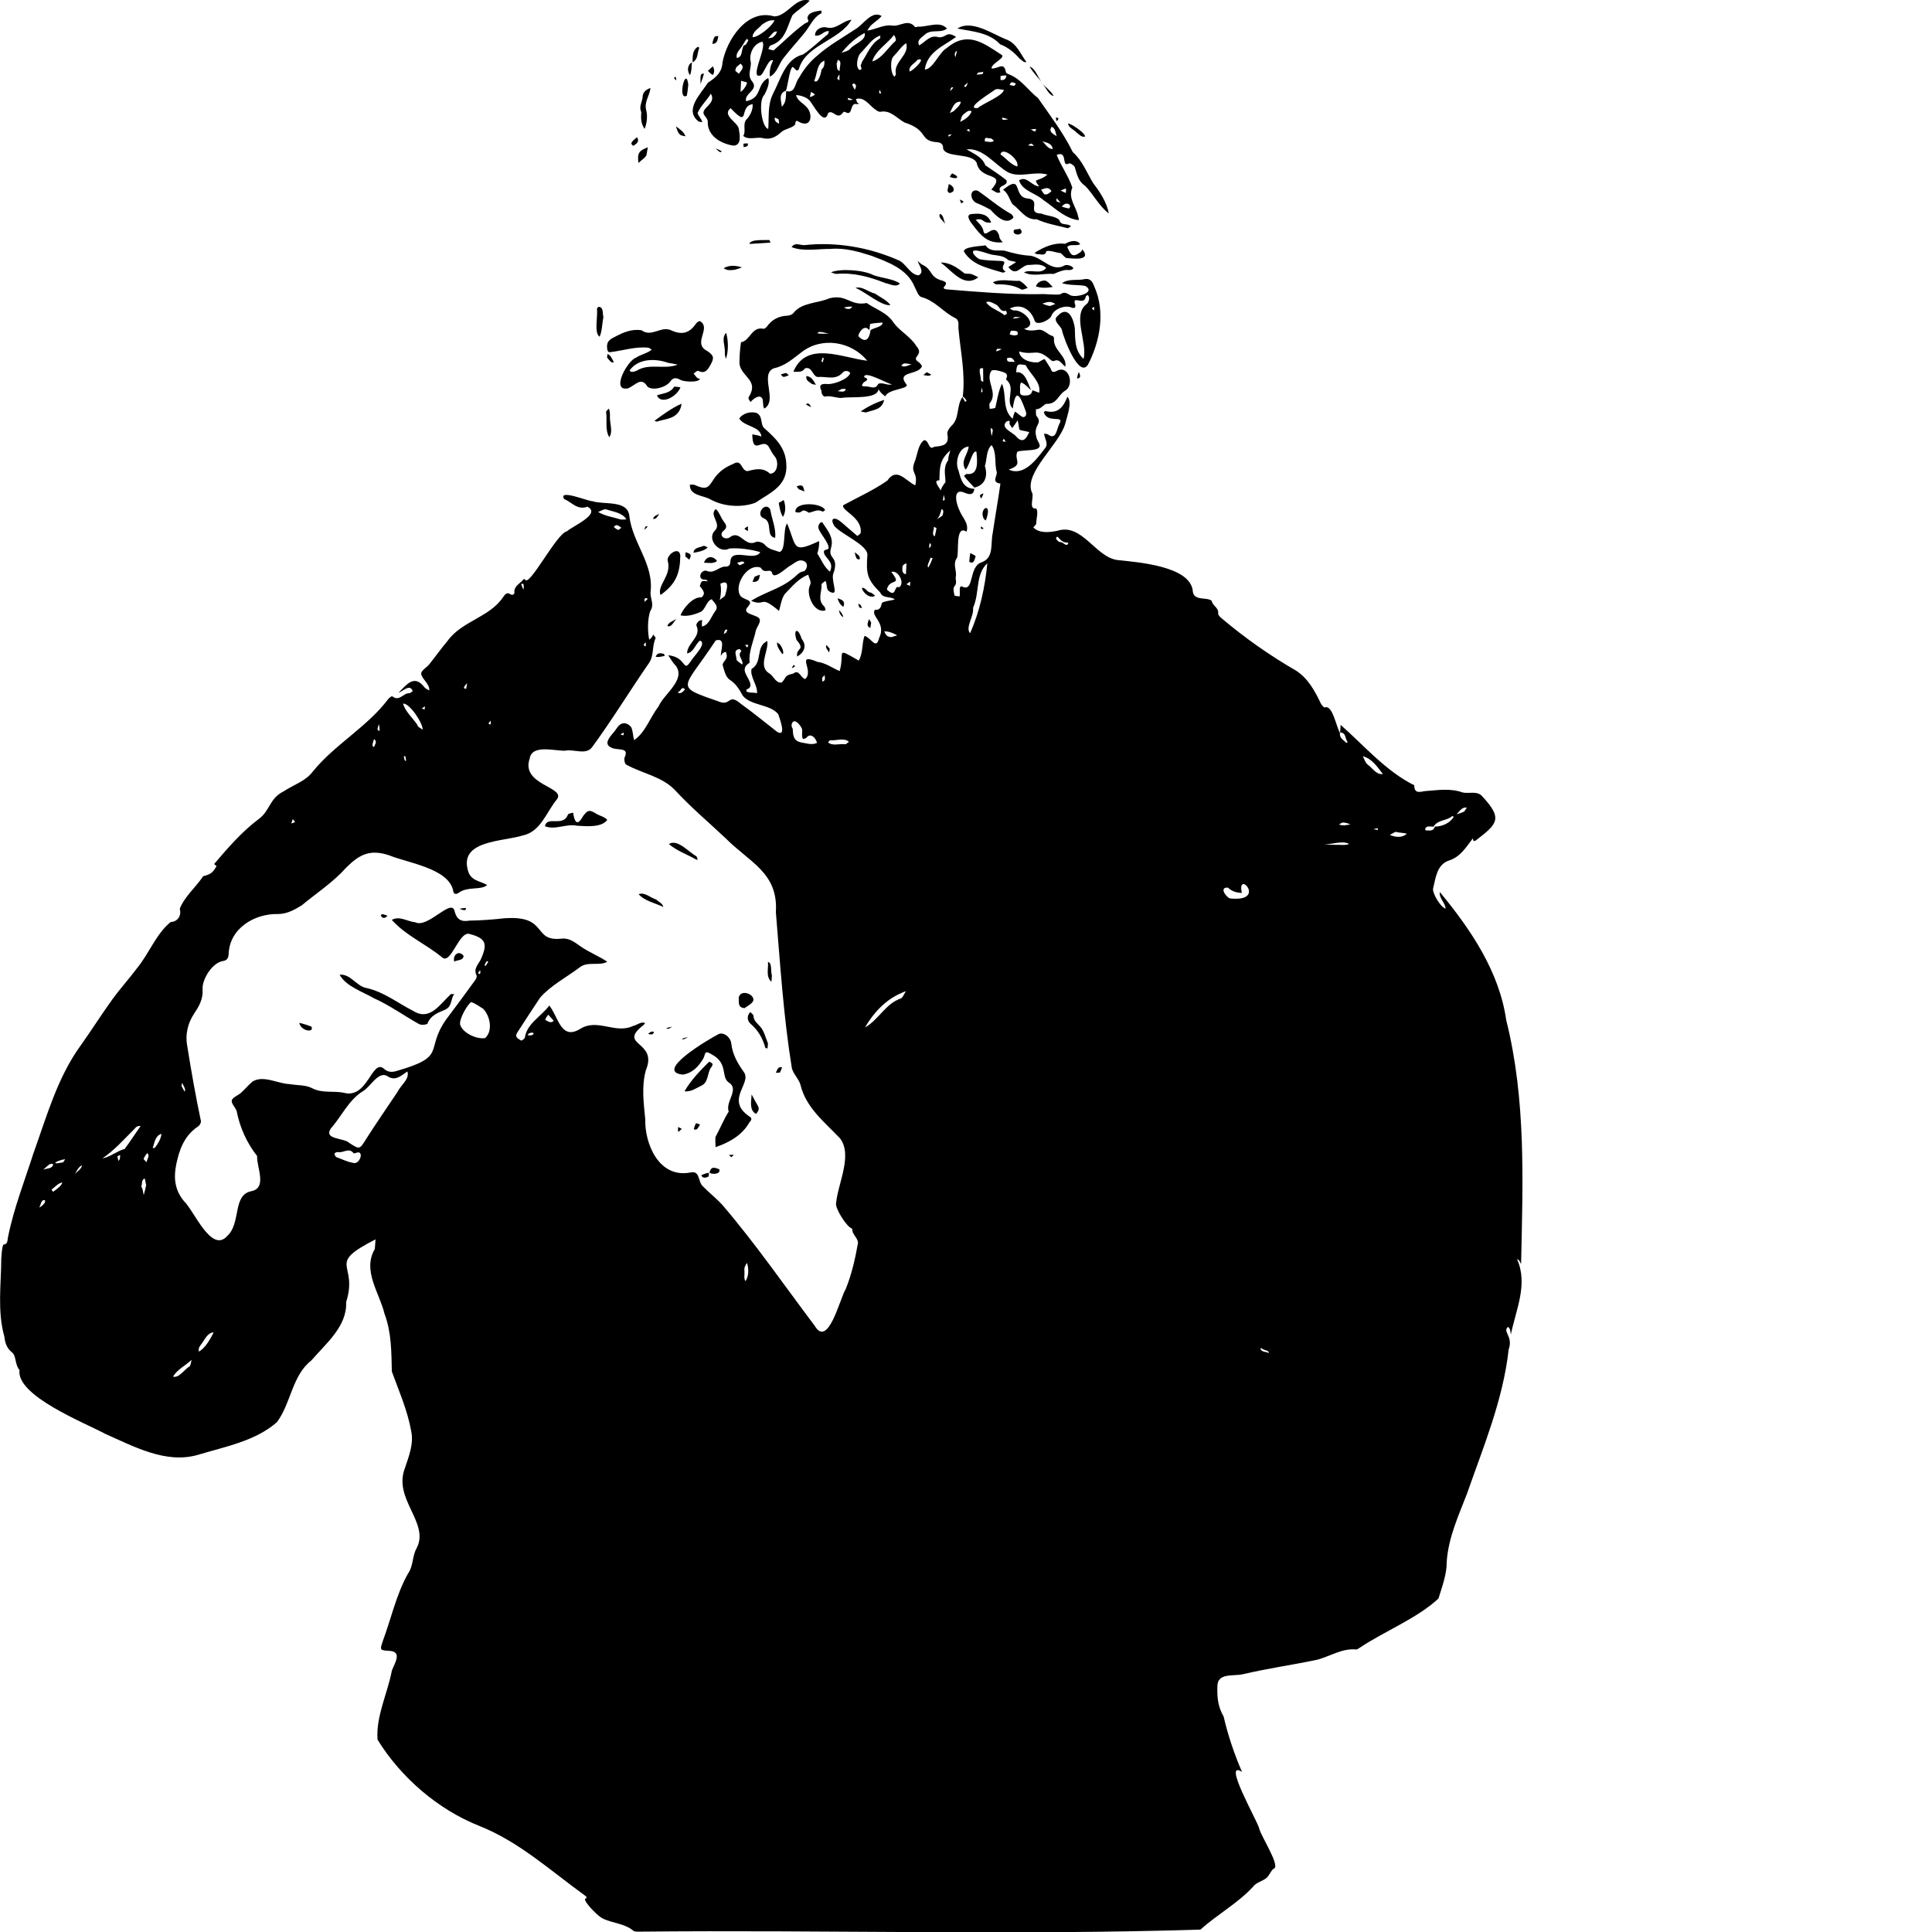 <?xml version="1.0" encoding="UTF-8"?>
<svg id="Layer_1" xmlns="http://www.w3.org/2000/svg" version="1.1" viewBox="0 0 1165.7 1165.7" class="fill-current">
<path d="M808.6,441.97c.09-1.54.19-3.08.28-4.61,14.37,12.66,27.33,27.95,44.44,36.45-.08,5.71,4.23,3.68,6.69,3.5,7.49-.54,14.88-1.83,22.33.78,3.82,1.02,9.08-1.25,12.11,2.52,12.39,13.38,9.12,16.41-4.08,26.54-1.34.77-1.61-.19-1.67-1.35-4.13,5.3-7.45,11.18-14.35,13.37-7.55,2.5-8.09,10.68-9.73,17.17-.16,2.99,4.42,10.86,7.57,11.9-.12-3.58-4.12-6.43-3.42-9.98,18.53,22.4,35.88,47.96,40.03,77.26,12.09,48.23,10,97.94,8.97,147.21-.61-1.23-.99-2.58-2.46-3.02,6.78,15.1-.59,30.31-3.72,45.5-.24-1.7-.22-3.44-1.67-4.62-3.63,2.85,3.26,5.67.36,13.56-3.36,30.47-15.19,58.53-25.22,87.28-5.17,13.38-11.11,26.17-12.17,40.83.13,7.4-2.75,14.96-4.97,22.23-12.94,12.05-32.66,19.72-47.7,29.82-.63.37-1.34.96-1.96.9-8.6-.76-15.64,4.11-23.44,6.2-14.86,3.14-30.04,5.25-44.86,8.74-5.84,1.44-15.67-1.19-15.43,7.69-.22,6.26.36,12.09,3.75,17.81,2.58,11.23,6.44,22.68,11.1,33.46-12.35-7.97,9.67,30.24,10.4,34.19.88,4.38,13.32,23.19,8.61,24.25-1.77,1.43-2.52,4.1-4.28,5.56-2.36,1.96-6.09,2.67-7.78,4.98-9.45,10.32-21.71,16.87-32.04,26.16-112.39,3.54-226.28.08-339.16,1.24-.99,0-2.27.06-2.92-.49-5.51-4.68-12.98-4.5-18.89-7.65-2.39-1.11-10.37-9.03-10.42-11.53,1.32-.67,1.34-1.2-.03-2.17-20.65-14.91-39.67-32.43-63.72-41.98-24.92-9.87-47.37-29.29-61.37-52.04-.99-14.29,6.02-27.67,8.67-41.72,1.73-4.56,6.57-11.57-1.83-11.86-5.43-.39-5.47-.41-3.72-5.7,5.02-13.46,8.22-28.46,15.26-40.88,3.4-4.91,2.48-10.56,5.19-15.28,8.13-15.41-14.42-29.67-7-48.51,2.32-6.99,5.33-14.37,3.78-22.04-2.21-12.54-7.41-24.27-11.7-36.11-.29-11.79-.2-23.62-4.42-34.83-3.1-12.81-13.51-26.1-5.86-39.1.21-1.86.25-3.91.42-5.81-30.5,15.58-10.11,13.87-17.73,37.87.66,14.58-12.17,24.93-20.95,35.15-11.73,9.13-12.21,25.76-20.81,37.27-12.99,11.46-31.69,14.88-47.96,19.8-19.18,5.41-38.31-5.12-55.52-12.69-12.17-6.62-54.01-22.99-51.83-38.58-2.8-3.09-1.93-8.58-4.43-10.54-3.53-2.77-4.33-6.32-4.69-9.51-4.37-15.47-1.95-31.54-1.88-47.49.22-2.46.34-5.84,1.2-8.09,2.78-.31,2.42-2.3,2.81-4.32,3.48-17.49,10.07-34.16,15.49-51.1,7.99-22.2,14.34-45.33,28.36-64.71,6.55-9.19,12.57-18.75,19.17-27.89,4.65-6.45,10.07-12.34,14.81-18.73,7.24-8.7,11.71-21.04,20.41-27.95,4.07-.03,6.72-3.96,5.42-7.92,2.76-7.25,9.79-13.14,14.17-19.72,1.75-.34,4.04-1.12,5.44-2.46,1.07-.98,1.84-2.31,2.6-3.57.06-.11-1.49-1.25-1.46-1.29,8.26-9.71,16.83-19.62,27.05-27.26,6.85-5.16,6.24-12.34,14.99-16.65,5.78-3.85,13.31-6.16,17.49-11.89,13.42-16.51,32.95-26.91,45.82-44.11.61-.59,1.9-1.5,2.09-1.33,4.19,3.52,6.73-1.98,10.28-1.84.69.03,1.41-.82,2.11-1.27-1.68-4.55-5.76.03-8.6,1.01,5.29-5.27,9.58-11.32,15.86-3.1.76.73,1.81,1.16,2.72,1.73.35-4.06-4.62-7.02-4.89-10.19.13-1.98,3.31-3.66,4.92-5.66,3.71-4.61,7.11-9.46,10.93-13.97,8.67-12.14,25.15-14.12,33.54-26.42,3.6-5.68,4.61.81,6.91-2.42-.65-4.45,3.45-5.75,5.45-8.42.11-.15.77-.14.92.03,2.16,5.55,19.26-28.08,25.28-28.99,3.12-3.01,21.01-10.46,12.37-14.85-6.02,2.28-9.52-2.79-14.07-4.66-3.68-6.26,14.51,1.43,17.07,1.32,7.07,2.35,21.45-.98,22.31,9.12,1.94,16.32,15.04,28.96,12.74,46.14,0,4.08,2.5,7.13-.23,11.26-1.55,4.63-1.59,12.06-.54,17.08,1.11-.84,1.96-1.83,2.43-3.15.5.78,1.61,1.86,1.4,2.31-2.27,4.72-.76,10.29-3.99,14.93-11.54,16.7-22.11,34.08-34.1,50.47-3.7,5.42-10.98,1.22-16.59,2.41-6.86.08-19.95-3.87-21.27,4.76-5.54,15.97,21.97,17.08,16.47,24.51-6.43,7.75-9.82,19.72-20.8,21.89-11.62,3.72-38.42,2.77-32.85,21.33,1.7,6.05,7.04,5.96,11.54,8.54-3.71,3.35-11.87.57-17.38,4.83-1.36.79-2.96,1.07-3.23-1.86-3.25-13.14-27.54-16.35-38.68-20.94-11.15-3.66-17.5-.73-25.57,7.26-7.96,8.97-17.93,15.43-27.08,23-4.28,2.63-8.72,5.12-13.98,5.21-14.21-.44-29.33,8.45-30.05,23.79-.07,2.65-.9,4.19-3.36,4.55-6.68,1-12.77,11.25-12.39,16.94.39,5.74-1.88,10.01-4.96,14.59-4.11,6.12-5.71,13.09-4.14,20.7,2.37,14.83,4.98,29.62,8.1,44.32.16.97-.7,2.6-1.58,3.18-8.28,5.42-11.4,13.78-13.28,22.85-1.67,8.06-1.02,15.5,4.61,22.29,6.04,5.57,16.49,31.75,26.09,21.1,8.58-7.81,3.03-24.91,14.66-27.09,9.67-2.05,3.03-14.5,3.41-21.21-6.17-7.79-10.45-17.26-12.35-27.12-.78-2.28-3.39-4.67-2.94-6.43.47-1.87,3.72-2.93,5.55-4.58,2.42-2.18,4.51-4.73,7-6.82,6.59-4.01,15.08,1.29,22.3,1.56,4.55.8,9.66.42,13.55,2.44,6.21,3.23,12.69,1.53,18.95,2.73,14.66,4.21,17.02-20.32,24.3-14.6,2.25,2.17,4.72,2.47,7.86,1.49,30.76-8.85,16.83-12.2,29.59-30.73,6.04-7.97,11.94-16.05,17.83-24.14.54-.74,1.09-2.12.77-2.75-2.11-4.08,1.18-6.84,2.59-9.77,4.25-9.52,3.04-12.75-7.22-15.36-6.23-.95-10.9,18.89-16.18,14.21-9.66-7.99-22.09-13.28-30.34-22.61,4.71-2.61,9.36.98,14.16,1.45,7.59,3.82,21.74-14.68,23.68-6.87,1.23,5.13,3.96,6.75,8.88,5.88,7.06-.11,14.18-.64,21.24-1.42,26.84-1.98,16.53,14.21,34.34,12.3,4.89-.55,7.96,2.17,11.56,4.62,5.07,3.57,11,5.83,16.16,9.3-4.88,2.77-11.84-.49-16.69,3.42-7.94,6-17.32,10.76-23.88,18.29-4.67,6.98-9.23,14.03-13.78,21.09-1.78,2.77.71,3.72,2.39,4.74.31.19,1.91-.96,2.24-1.77,1.07-8.35,9.95-12.85,14.72-19.35,5.49,6.74,6.95,21.32,18.71,14.06,10.49-6.53,21.14,3.37,31.9-1.75,2.45-.53,4.68-2.77,7.24-1.75-.32.4-.6.85-.96,1.2-16.28,12.6,8.9,9.37,1.4,27.22-2.75,10-1.31,19.75-.39,29.61-.39,14.75,8.25,35.86,27.28,32.15,5.89-1.35,4.37,5.44,7.49,8.35,3.79,3.87,8.11,7.23,11.76,11.22,19.89,23.25,37.35,48.53,55.74,72.97,8.13,13.71,15.26-16.79,18.61-22.03,3.71-9.07,5.79-18.47,7.48-28.01.04-2.05-2.06-4.25-3.02-6.11-.4-.88-.29-2.43-.87-2.72-2.98-.95-10.05-12.11-9.33-15.14,1.02-11.68,10.18-28.98,2.38-39.12-9.29-9.83-20.55-18.46-23.88-32.33-.96-3.55-4.31-6.47-5.18-10.02-5.06-31.13-7.03-62.69-9.65-94.16,1.54-23.83-15.99-30.03-30.37-44.62-10.27-9.67-21.15-18.81-30.69-29.2-7.96-8.09-19.58-9.85-29.21-15.15-.88-.44-1.44-3.02-1.03-4.23,3-6.37-3.56-4.28-7.43-5.79-6.92-2.63.43-8.24,2.54-11.71,2.39-3.84,5.69-4.41,8.8-1.06,1.21,2.25,1.12,5.47,1.83,8.01,6.95-4.74,9.56-13.65,14.66-20.16,3.26-7.73,17.05-16.39,10.33-24.99-1.83-1.71-2.94-4.05-4.39-6.09,11.45,1.14,8.59,11.02,13.6,3.66,1.34-2.64,9.85-10.47,5.79-12.44-.19-.1-.81.39-1.07.73-2.24,2.43-3.34,6.33-6.93,6.95,0-6.37,8.89-10.06,5.61-16.82-.17-1.31,1.63-3.6,3.55-3.19-.32,1.24-.28,2.49-.18,3.76,4.42-.79,5.69-6.49,8.32-9.68,1.79-3.02-1.14-4.67-2.38-6.76-3.23.86-3.92,6.44-6.82,7.68-3.4,1.51-8.19,2.97-12.04,2.03,1.21-3.74,7.43-11.35,12.38-10.8.59.01,1.64-1.42,1.7-2.24.2-1.49-1.77-3.75-2.49-4.61,1.14-3.49,1.01-3.26,4.97-2.88-.52-.35-1.06-1.03-1.55-.99-5.16.38-3.14-5.93.48-5.42,4.48,2.11,7.13-1.99,11.04-2.47,2.38.13,3.46-.49,3.53-3.22.67-8.47,14.78.5,18.03-5.53-5.78-1.61-12.6-2.65-18.6-2.16-6.4,3.46-13.87-5.95-8.76-10.79,4.26-4.44-3.82-9.26.53-13.03,2.19,1.98,2.9,4.98,4.63,7.28,1.49,2.01,2.72,3.69.13,5.77-3.4,2.68.57,6.04,3.63,4.06,6.3-5,8.9,6.12,15.78,2.78,1.34-.61,4.35.36,5.38,1.61,2.41,2.94,5.82,3.23,8.9,4.43,4.13-1.16,1.88-13.66,4.56-17.24,5.98,14.13,2.76,18.36,19.31,10.64.23,2.44-.36,5.43-1.07,7.47,2.4,3.72,4.12,8.23,7.63,11.03,2.25-5.21-.93-6.73-3.24-10.32-.7-1.63-.66-2.69.98-2.99,4.88-.38-4.04-10.03-4.55-12.63-.67-1.29.43-4.2,2.12-3.92,2.98,4.57,7.2,9.09,5.39,15.26-2.21,7.34,4.54,4.8,1.74,14.61-2.58,4.49,3.13,13.98-1.4,12.54-3.97-1.32-2.33-3.99-3.7-7.03-.86.73-2.49,1.53-2.44,2.19.35,4.4-2.72,9.24,1.6,13.18.55.5.59,1.57.86,2.37-6.84,2.3-12.03-9.66-9.46-15.01,1.29-2.01-.63-4.32-.95-6.44-5.78,2.08-9.99,7.32-14.16,11.59-2,2.71-2.54,6.88-3.51,10.25-11.98-10.09-7.8-2.38-16.84-6.06,7.94-5.18,17.68-7.27,25.12-13.48,2.25-1.55,3.62-4.07,6.89-4.43,2.68-2.17,2.33-6.66-2.49-6.51-1.93.32-3.71,1.77-5.45,2.91-2.33.87-10.76,9.76-11.52,4.31-1.37-2.57-4.33,1.27-6.76-2.82-7.45-2.92-15.68,9.29-12.79,15.99,1.3,3.96,9.65,2.66,4.94,7.69-4.23,4.73,6.59,4.49,7.25,7.54.63,1.67-1.61,4.34-2.33,6.65-1.38,6.54-4.51,12.75-3.76,19.46-5.58,3.46-1.99,6.94-.29,10.69.74,1.64,1.85,4.35-1.44,5.37-1.66,2.64,4.64,1.68,6.2,2.35.37-4.83-4.42-10.16-3.31-14.63,7-4.2,2.1-13.45,9.52-16.88.82,6.59-6.12,15.5,1.6,19.82,2.16,1.51,3.69,5.86,7.12,5.23,3.05-3.23,1.3-4.18,6.9-5.39,3.67-2.76,4.12,2.24,7.19,3.33,5.85-5.13-6.4-16.22,7.45-10.39,5.04.64,8.83,3.66,13.4,5.54,3.23-11.64-3.08-14.67,11.51-6.31,2.66-4.66,1.79-10.2,3.46-14.94,4.01,1.09,6.98,8.82,8.79,1.41,4.59-9.3-5.22-13.14-2.57-17.1,3.19.32,3.75-1.79,4.26-4.17,1.93-1.35,5.34-1.19,7.81-2.19-2.99-1.94-7.29-.43-8.79-4.09-8.05-7.99-8.57-11.54-7.76-22.67.26-5.95-15.33-12.24-19.87-17.36-3.15-5.05.14-5.89,4.08-2.48,3.26,2.72,6.38,5.62,9.67,8.32.13.1,1.95-1.13,2.09-1.89,1.07-9.34-12.05-13.44-10.52-16.6,8.88-4.83,18.28-9.06,26.55-14.83,5.75-8.29,10.68-.22,16.86,2.87,1.96-7.98-3.14-7.12-.44-13.99,1.79-4.07,2.05-11,5.96-13.36,3.19.61,2.35,6.51,6,4.02,5.08-.47,9.24-.88,7.85-7.74-.27-1.41,1.19-3.53,2.41-4.78,5.14-4.6,2.88-11.92,6.69-17.45.69,1.12,1.17,2.04,1.66,2.96.3-.3.89-.82.86-.87-.73-.7-1.32-2.16-2.32-2.28,1.69-13.79-1.3-27.03-2.55-40.74-.3-2.33.83-5.33-2.03-6.74-7.19-3.55-12.17-10.54-20.4-12.68-1.82-.47-2.96-4.09-4.15-6.39-4.52-10.71-15.84-14.62-25.93-18.49-8.01-2.55-16.03-4.94-24.76-4.15-7.57-.09-16.41,1.73-23.43-1.09,1.99-3.01,4.68-1.24,7.5-1.19,19.27-2.11,38.95,1.24,56.71,9,4.62,1.61,7.35,9.1,12.48,9.18,3.67-1.94.21-5.85-.67-8.62,1.18.89,2.23,2.12,3.55,2.59,5.54,2.96,3.71,7.28,11.33,9.25,6.04,1.98-2.34,4.29,2.39,5.26,18.56,1.55,37.7,3.14,56.52,2.91,3.94-.26,8.65.67,12.35.08,2.14-1.63,3.74-.77,5.59.34,2.9,2.2,16.42-1.15,9.49-5.37-4.65-.86-9.55-.22-14.09-1.68,3.99-2.9,9.17-1.42,13.73-2.45,3.98-.62,4.85,2.33,5.9,4.81,6.56,15.01,3.37,32.63-3.95,46.8-5.46,8.7-15.03-16.7-15.77-21.1-.88-2.6-6.02-5.51-2.49-8.34,6.13-6.66,9.68,1.83,10.32,7.62.21,6.51-.13,13.44,5.25,18.36,2.66-9.75-7.27-26.8,2.04-33.21,1.05-1.06,2.24-4.08.37-5.37-.37.35-.95.63-1.08,1.05-.96,5.76-8.1-1.13-6.54,4.33.55,1.38.48,3.28-2.23,2.15-3.76-1.56-10.08.79-11.83,4.74-.85,2.99-9.1,6.64-10.21,3.28-2.32-7.06-8.5-10.63-15.02-7.33.87.4,1.75,1.15,2.62,1.14,5.59-.64,14.96,9.07,6.03,11.02,2.19,1.38,5.23,1.14,7.63.78,4.17-1.1,6.24,2.87,9.61,3.6.38.08.84,1.04.81,1.56-.76,6.96,7.89,10.33,6.84,16.94-2.35-1.69-3.6-5.04-6.94-3.39-.48.18-1.38-.22-1.86-.62-8.81-7.91-9.34-2.35-19.09-5.15.4,5.05,7.44,7.05,11.58,6.53,3.75-2.17,3.7-2.15,4.05-1.59,1.03,1.66,2.08,3.3,3.15,4.93.8,1.23.54,3.36,3.55,2.05,7.69-4.62,11.45,8.67,5.12,11.91-3.85,2.54-4.83,7.91-10.61,7.75-1.8-.17-3.69,3.53-6.72,3.23.12,1.44-.27,3.24.45,4.24,3.9,4.63-2.26,5.3-.19,12.5.17,1.49,1.29,2.86,1.84,4.33,1.84,4.94-10.36,3.06-13.37,4.68-2.03,5.07,4,7.62-5.13,10.68,9.01,4.28,16.61-5.91,21.45-12.3,3.08-3.13.17-5.91-.09-9.38.8.17,1.79.1,2.38.55,5.11,3.78,5.19-3.89,6.97-6.72,2.76-5.24-7.11.29-9.53-6.59-.05-.2.74-.91,1.03-.85,7.33,1.79,10.6-2.11,13.19-8.63,3.23,3.12-.44,12.47-1.4,16.52-3.67,12.36-24.69,29.25-20.15,40.96,1.94,2.24-2.36,10.64,2.59,9.9,1.7,1.39.06,6.71.17,9.06-.11.86-1.17,1.59-1.8,2.38,3.59,3.64,9.48,3.1,14.53,2.03,14.89-4.72,22.81,15.69,36.07,17.64,12.15,1.33,44.94,3.57,45.69,19.29,1.04,5.57,8.23,2.85,11.37,5.33.39,3.01,4.38,4.11,3.9,7.67-.11.81,1.03,2,1.86,2.69,14.06,11.94,29.19,22.55,45.15,31.79,7.2,4.65,11.33,12.23,14.88,19.71.57,1.01,1.83,2.63,2.41,2.49,4.66-1.91,6.96,11.73,9.17,15.31-.45,3.31,2.29,4.34,3.86,6.08.03.03.55-.38.84-.58-1.81-1.65-.7-5.62-4.51-5.69M640.71,327.29c1.63.66,3.01,2.87,3.94.19-3.81-.22-4.1-1.17-6.62-3.68-1.88.83-.17,2.17.79,3.05.43.3,1.25.05,1.89.45M865.74,498.72c4.38.05,9.38-2.19,11.39-5.95-.34-.12-.87-.44-.99-.33-3.12,2.92-8.5,1.96-11.19,6.28-1.86.16-4.28-.83-5.08,1.49-.09.16.32.85.47.84,1.95-.14,4.48.88,5.41-2.32M622.98,235.46l4.01,1.5c1.34-6.36-5.31-11.04-7.96-16.39-.31-.45-1.36-.53-2.07-.55-3.9-.87-3.51,1.85-3.84,4.63,5.52-.93,7.1,7.03,9.06,10.81-1.99-1.62-3.61-3.8-6.05-4.73-.73,1.18-.79,2.5-.64,3.85.14,1.62-.81,3.85,2.09,4.02,2.39.14,4.73.13,5.39-3.15M587.91,294.18c-2.12-2.34-4.48-4.48-6.29-7.08.61-.4,1.35-1.26,1.81-1.13,7.55.97,6.1-8.65,5.73-13.35-2.41-1.67-4.31,9.04-6.6,10.68-3.39-5.29,1.54-9.01,1.88-13.88-6.08.44-8.51,9.67-6.01,14.72,1.32,5.48,2.94,10.65,9.48,10.82-.5,3.69-2.54,3.61-5.44,2.51-8.06-3.73-5.58,6.36-3.6,10.43,1.71,4.34,5.94,7.87,4.31,12.91-7.14-4.69-4.31,13.45-5.81,15.83-2.76,3.91.12,7.64-.68,11.45-.36,1.69,1.06,3.66-.88,5.77-.91.99-.27,3.6.1,5.38.08.4,1.99.42,3.05.62.6-1.62-.95-7.57,2.03-5.74,6.96,2.89,3.33-12.48,11.42-14.9,7.49-2.82,5.14-11.3,6.56-17.56,1.45-9.98,3.26-19.91,4.65-29.9-5.65-.67-1.82-4.58-2.22-6.93-1.54-5.24.17-11.82-3.13-16.27-3.35,3.04-2.65,8.48-4.03,12.59,1.84,5.74.42,11.51-6.33,13.03M221,687.1c6.12-9.59,12.58-18.95,18.92-28.38,1.84-4.03,7.41-7.57,5.87-12.24-3.94,2.67-7.34,6.11-12.17,2.75-5.4-3.14-10.3,6.85-14.8,9.25-8.4,5.22-12.84,15.21-19.34,22.59-4.13,6.68,8.18,5.35,11.28,8.56,6.23,3.92,6.11,4.12,10.24-2.53M431.84,386.4c-20.09,30.58-25.84,27.13,3.27,37.38,6.01,1.43,4.5-5.44,12.05.99,7.47,5.35,14.56,11.23,21.83,16.86,5.85,3.34,1.29-8.53.55-10.76-4.95-6.06-16.45-5.01-21.38-11.11-2.09-3.83-4.01-7.12-7.95-9.69-2.41-1.57-3.32-5.81-4.24-9.05.81-2.9,3.73-3.14,2-7.7-1.56.24-2.43,1.07-3.02,2.5-.29-3.28,3.32-11.31-3.11-9.42M291.54,608.67c-2.42-1.45-4.71-3.29-7.33-4.06-2.45,1.94-7.02,9.82-6.62,13.48,1.33,4.95,9.64,9.08,15.09,8.27,4.76-4.16,3.2-13.13-1.14-17.69M600.52,246.1c1.2-4.91,1.81-10,4.03-14.58,2.95,6.9-.03,15.67,6.48,21.16.26-1.5.69-2.93,1.39-4.29,1.58.75,3.74,3.3,5.15,3.32,2.16-.64,1.77-2.56,1.07-4.28-3.17-8.68-5.75-13.94-7.57-.93-4.85-4.73,2.17-12.37-3.9-17.4-.11-.11-.19-.42-.12-.54,1.66-2.85-.62-3.75-2.46-4.28-2.12-.61-5.2-1.54-6.43-.55-3.92,5.84,4.31,13.24-.97,19.52-.52.82-.04,2.27-.03,3.43.99-.06,1.98-.12,3.36-.58M587.12,366.7c.65,5.28-4.88,11.79-1.82,15.37,5.91-13.14,9.06-28.06,10.43-42.23-7.41,6.87-4.49,17.64-8.61,26.86M483.08,447.88c3.33.55,6.61,1.84,9.89.36-.82-3.1-3.92-6.39-6.43-3.1-.45.47-1.33.52-2.01.77-1.29-1.95.06-4.73-.79-6.56-.95-1.74-2.62-3.91-4.26-4.18-1.23-.2-2.81,2.28-1.19,4.48.22,3.34.1,7.18,4.78,8.22M61.79,698.92c4.83-.83,8.85-4.53,13.41-5.66,3.38-4.49,6.38-9.27,9.65-13.84-1.72-.23-2.8.47-3.79,1.81-6.21,6.14-12,12.82-19.27,17.69M202.87,698.13c3.31,1.2,6.53,2.86,9.94,3.44,4.49,1.72,7.46-8.48,1.63-5.83-.34.13-.99.19-1.14,0-2.84-3.58-6.25.12-9.31-.63-.05-.01-3.93.07-1.12,3.02M742,542.07c23.02,2.42,4.08-17.93,7.28-3.34-3.27-.06-5.93-.89-8.33-3.14-5.16-.52-1.94,4.97,1.05,6.48M543.77,599.21c-9.36,3.91-16.9,12.06-21.85,20.71,8.19-4.53,12.23-14.3,21.71-17.53,1.27-.74,2.03-3.02,2.94-4.32-.8.25-1.61.5-2.8,1.14M607.22,254.38c-3.97,4.03,4.09,6.38,6.1,9.23,3.97,4.12,5.9,1.04,7.69-2.89-7.65-2.1-5.26.72-6.97-7.14-1.05,1.62-2.15,3.2-3.33,4.73-.51-.77-1-1.55-1.52-2.31-.48-.71,1.18-3.08-1.97-1.63M572.14,277.63c-.1-2.01.82-3.93,1.21-5.88-6.54,5.82-6.35,10.04-6.54,18.1-4.29-.31.08,4.4.77,6.08.51-1.87,1.78-3.67,2.9-5.01-.1-4.78-1.54-8.95,1.66-13.29M535.1,355.66c6,6.07,4.19-3.14,7.24-1.27,4.01-2.06-.29-10.72-4.55-9.3,6.89,8.9-.94,3.3-2.69,10.57M374.7,313.49c1.08-.03,2.16-.06,3.24-.09-2.38-4.17-8.03-4.59-12.2-6.07-1.42-.32-3.21,1-4.84,1.58,4.4,2.59,8.69,2.98,13.79,4.58M251.74,437.24c.33,1.6,2.16,2.04,3.28,3.02.24-3.78-7.9-16.16-11.86-15.73,1.52,4.98,5.42,8.1,8.58,12.7M825.15,461.28c3,2.11,5.13,6.28,9.23,5.74-3.32-4.27-6.57-9.3-12.11-10.75,1.04,1.84,1.19,3.5,2.87,5.01M510.27,449.06c.66-.49,1.31-.98,1.97-1.47-2.87-2.63-7.66-.61-11.31-.95-.46.03-.87.85-1.3,1.3,2.82,2.36,6.49.63,10.64,1.12M606.03,190.14c2.06-.54,1.52-1.6.93-2.68-3.28,1-3.81-2.26-5.63-3.49-1.84-.86-4.28-2.66-6.34-1.64,2.28,3.65,7.26,4.75,11.03,7.81M437.36,359.6c1.02-3.23,3.46-10.6-2.73-7.38.64,2.87.45,6.78-.38,9.78.91-.67,1.81-1.34,3.11-2.4M114.59,824.24c.55-1.18.69-2.48,1-3.73-3.61,3.38-8.69,5.82-11.2,10.08,3.66,1.07,6.69-4.27,10.21-6.34M121.29,811.24c-1.06,1.31-1.72,2.57-1.23,4.29,4.04-2.44,6.7-7.48,8.88-11.61-3.93.25-5.16,4.15-7.65,7.33M444.45,398.22c.97,1.16,2.27,1.91,3.5,2.76.62-3.2-3.44-5.31-.62-8.12.02-.01-.92-1.33-1.21-1.25-3.92.77-1.84,3.3-1.68,6.61M449.18,767.1c.16,1.97-.5,4.15.56,5.91,2.04-2.56,2.21-8.01.87-11.03-1,1.95-1.71,2.52-1.42,5.12M88.19,715.08c-.28-1.33-.55-2.65-.83-3.98-2.07.37-1.47,3.33-2.14,4.94,1.12,1.22.98,3.36,1.5,4.95.49-1.71.97-3.42,1.46-5.91M93.71,692.22c1.78-2.5,3.38-5,3.71-8.11-3.89,1.25-4.04,5.15-5.29,8.44.53.15,1.05.31,1.58-.33M842.1,501.87l-3.55,1.83c3.22,1.52,7.5,1.96,10.24-.64-2.22-.74-4.1-.42-6.7-1.18M537.86,384.43c1.15-.36,2.31-.73,3.46-1.09-2.43-1.32-4.97-2.51-7.79-2.38,1.09,2.11,1.34,3.26,4.34,3.47M544.55,341.47c0,2.18-.75,4.39,2.06,5.03.11-2.2.21-4.4.32-6.6-.79.26-1.58.52-2.37,1.57M805.84,509.75c2.71-.19,5.61.52,8.16-.51-4.02-2.42-11.36.66-16.28.27,2.44.08,4.89.16,8.12.24M591.85,229.55c.46.32.93.65,1.39.97,0-2.75.01-5.5-.07-8.25-3.85-1.19-1.15,4.61-1.33,7.28M633.62,184.62c1.05-.41,2.1-.81,3.15-1.21-3.13-1.94-4.56-1.28-7.88-.22,1.45.61,2.89,1.22,4.73,1.43M328.98,615.37c1.8.89,3.33,2.34,5.12.52-1.1-1.22-2.21-2.45-3.31-3.67-.74.92-1.47,1.84-1.81,3.15M31.05,717.84c.36.43,1.01,1.25,1.04,1.23,2.08-1.69,4.61-3.01,5.58-5.65-2.81.62-4.1,2.44-6.61,4.42M883.48,489.65c.53-.79,1.05-1.57,1.58-2.36-3.06-.49-4.34,2.18-6.21,4.03,1.41-.43,2.83-.85,4.63-1.67M613.92,201.96c.84-2.84-1.88-2.26-3.76-2.42-.39.04-.65,1.45-.97,2.23,1.74.42,2.78,1,4.73.2M86.61,699.31c.6.66,1.2,1.31,1.8,1.97.25-1.87,2.32-4.08.37-5.52-.72.92-1.45,1.84-2.17,3.55M568.59,311.13c.42-1.18,1.21-3.58-.5-3.94-.62,2.24-1.12,4.44-2.81,6.15.97-.6,1.94-1.21,3.31-2.21M607.61,216.15c-.38,3.14,2.74,1.8,4.73,2.26-1.12-2.05-2.04-3.2-4.73-2.26M29.86,702.47c-1.28,1.08-2.56,2.17-3.84,3.25,2.21-.87,5.8-.36,6.06-3.4-.61-.08-1.21-.16-2.22.15M565.05,318.62c-.53-.26-1.05-.52-1.58-.78.17,1.89-1.6,4.75.54,5.76.35-1.4.69-2.79,1.04-4.98M562.68,336.74c-.45-.08-1.26-.29-1.29-.21-.17,1.45-2.65,5.25-1.19,5.81.85-1.59,1.67-3.2,2.49-5.59M45.23,708.38c1.38-1.74,3.92-2.91,4.22-5.24-1.99.69-3.37,3.72-4.22,5.24M373.12,319.8c.59-.46,1.18-.92,1.77-1.38-1.65-1.09-2.89-2.61-4.53-.47.66.62,1.31,1.24,2.76,1.85M615.89,191.32c-1.51.3-3.89-.83-4.62.89,1.67-.17,3.35-.33,4.62-.89M38.14,701.29c.39-.62.79-1.24,1.18-1.86-4.32.48-10.26,3.77-1.18,1.86M413.32,415.96c-1.99-2.15-2.39.63-3.5,1.16-.33.16-.55.53-.83.8,1.72,1.01,3.3-.76,4.33-1.96M446.42,341.08c.92-.46,1.84-.92,2.76-1.38-.81-1.85-2.8-.29-4.29-.25.25.54.49,1.08,1.53,1.62M25.13,727.69c1.05-1.03,2.34-1.82,2.02-3.5-2.51-.67-2.39,2.84-3.5,4.38.36-.16.73-.33,1.48-.88M809.78,496.35c-.62.36-1.25.72-1.87,1.08,2.19,1,4.61.38,6.87-.03-1.97-.62-2.61-1.25-5-1.05M109.47,655.18c.65,1.17,1.3,2.35,1.95,3.52.96-1.71-1-3.59-1.39-5.33-.19.34-.37.68-.56,1.81M598.55,263.05c-.21-1.62,1.58-4.54-.89-4.63.38,1.65.01,3.09.89,4.63M761.31,813.6c-.27-.13-.68-.4-.77.04.41,2.24,3.32,1.87,5.01,2.72.25-1.63-2.7-1.48-4.24-2.76M225.73,445.91c-.4,1.09-1.94,4.96.01,4.66.63-1.83,1.99-2.93-.01-4.66M228.49,436.85c-.05,1.58-1.84,3.77.57,4.16-.06-1.52-.11-3.04-.57-4.16M281.3,415.56c.18-1.13.36-2.26.54-3.4-.81,1.08-3.51,3.4-.54,3.4M496.08,408.86l.04,2.36c2.25-.47,1.51-2.18,1.46-3.86-.37.37-.73.73-1.5,1.5M604.46,210.63c-1.58.02-3.35-1.02-3.33,1.4.98-.34,1.96-.67,3.33-1.4M569.38,298.52c-.16,1.16-.31,2.31-.47,3.47,1.97.1.76-1.88.47-3.47M70.85,697.74c.19.92.39,1.84.58,2.76.33-.52,1.03-1.14.92-1.54-.21-.77,1.22-3.09-1.5-1.22M315.98,355.66c-.06-1.13.51-4.42-1.47-3.23.33,1.22.7,2.42,1.47,3.23M388.89,363.15c.66-.61,1.31-1.22,1.97-1.83-1.88-1.05-2.18-.07-1.97,1.83M318.34,624.44c.99.67,4.48.11,3.36-1.33-1.54.02-2.18-.16-3.36,1.33M178.04,495.96c-.46-.59-.91-1.19-1.37-1.78l-.91,2.66c.63-.16,1.25-.32,2.28-.88M560.71,330.83c.79-1.18,1.79-2.04.22-3.15-.2.92-.41,1.84-.22,3.15M546.92,352.51c.71.34,1.42.69,2.12,1.03.07-.88.14-1.76.21-2.63-.65.4-1.29.81-2.34,1.61M438.15,381.67c.25-.54.51-1.07.76-1.61-1.92-.79-1.64,1.28-2.25,2.48.37-.16.73-.32,1.49-.87M389.67,389.95l-.03-2.36c-1.12.8-1.97,1.97.03,2.36M293.12,582.66c.5-.81,1.01-1.62,1.51-2.43-.34-.11-.95-.37-.99-.3-.2.7-2.3,3.05-.52,2.73M295.88,434.88c-.39.58-.79,1.16-1.18,1.73.38.21.75.42,1.13.63.28-.79.56-1.58.05-2.36M828.7,500.3c.88.17,1.76.34,2.64.51,0-.35-.02-.7-.03-1.05-1.13.18-2.27.36-2.62.54M254.5,427.39c.54.25,1.08.5,1.61.75.13-.63.26-1.26.4-1.89-.54.25-1.08.5-2.01,1.14M658.84,186.2c.42.37.85.73,1.27,1.1.05-.69.09-1.37.14-2.06-.6.19-1.2.38-1.41.96M449.58,389.16c.43.53.87,1.05,1.3,1.58.22-.51.45-1.01.67-1.52-.53-.15-1.05-.3-1.97-.05M605.64,264.63c-.25.54-.5,1.08-.75,1.61l1.89.4c-.25-.54-.5-1.08-1.14-2.01M289.57,585.42l-1.18,1.78c.39.19.78.39,1.17.58.27-.79.54-1.58.02-2.36M592.24,233.89l-.24,2.91c1.48-.29.62-1.53.24-2.91M376.28,443.55c-.01-.53-.02-1.05-.04-1.58-.62.37-1.24.74-1.87,1.11.5.29,1.01.57,1.9.46M245.04,458.92c-.16-.92-.32-1.84-.48-2.76-.33.1-.67.2-1,.3.52.69.26,3.18,1.48,2.46Z"/><path d="M474.41,54.97c5.63,1.48,5.09-4.96,7.74-8.11,2.85-5.15,6.57-9.7,11.12-13.43,6.9-6.1,14.97-10.57,22.58-15.65,4.91-2.62,10.03-11.79,16.1-8.13-2.56,3.18-7.06,4.92-8.52,8.82,4.94-.8,10.22-3.82,14.87-3.04,4.65.81,9.63-4.43,13.8.88.19.24,1.18-.17,1.8-.23,5.66.34,13.2-3.74,17.46,1.17-3.95,3.15-9.61-.08-13.6,3.85-2.01,1.79-4.73,3.18-3.19,6.29,3.96-2.1,6.5-6.7,11.95-4.88,5.02.02,4.39-4.03,10.36-.23-7.72,5.64-17.39,9-18.9,19.68,4.96-.16,8.57-10.27,13.13-12.88,12.36-10.43,21.58-3.64,32.76,3.71,3.97,1.83-5.83,5.34-5.62,8.48,3.87.55,7.5-4.49,8.69,2.32.08.45.89.91,1.45,1.12,7.63,2.75,11.84,9.74,17.93,14.49,7.31,10.55,15.36,21.08,20.96,32.57,5.86,5.2,8.45,12.46,12.39,18.87,4.13,5.31,8.14,11.55,9.33,18.13-5.71-4.24-9.35-11.65-14.28-16.66-4.24-2.73-4.9-7.04-6.25-11.23-.35-1.08-2.74-2.6-3.45-2.27-4.92,2.7-.46-8.07-7.46-5.14,2.66,6.72,7.24,12.99,9.45,19.72-2.79,6.52,2.37,11.49,3.45,17.26.38,2.04,1.61,2.75-1.79,2.02-7.54-1.89-12.87-7.56-19.15-11.78-4.55-4.14-12.93-5.6-14.63-11.91,4.68-2.94,7.54,3.54,12.11,3.65-4.21-5.51-1.06-2.13,5.03-7.05-7.78-2.41-16.64,2.22-23.89-1.45-7.96-4.6-15.04-14.89-24.92-13.82,4.27,2.69,9.29,4.38,11.32,9.62,4,2.8,8.74,5.79,12.67,8.97,1.63,4-6.17,2.51-3.56,7.23-2.04,1.26-3.69-.77-5.52-1.52,9.61-11.03-6.55-4.89-8.82-16.14-2.95-6.24-18.22-2.8-20.26-8.53.21-3.25-1.94-3.9-4.31-3.98-10.41-1.13-4.3-7.16-19-11.87-4.7-2.58-8.4-7.59-14.44-6.46-1.15.27-2.85-1.11-4.08-2.03-3.13-2.53-6.1-7.1-10.73-5.65.38,1.22.45,2.53,1.99,2.74-.48.12-.99.42-1.42.33-4.72-1.26-2.04,7.74-7.06,4.78-.28-.18-1.01-.18-1.13,0-3.72,5.56-6.12-1.85-9.18.59-2.26,8.55-9.03-5.13-11.15-7.45-2.02-2.25-5.28-3.09-8.2-3.45.71,3.51,4.07,4.79,6.22,7.2,3.9,3.79,3.46,12.48-3.63,9.47-1.77-.81-2.87-2.28-3.16,1.09-1.41,2.18-6.19,2.66-8.15,4.49-3.16,2.81-6.2,4.8-10.84,3.92-3.69-1.23-9.39,1.42-12.31-1.48,1.97-3.19-.91-7.42,2.48-10.49,1.83-2.11,3.52-5.61,3.13-8.65-8.74,1.44-1.07,15.2-13.26,2.43-5.29,4.23,3.77,8.23,4.87,12.09.57,3.33,2.16,10.6-3.29,10.49-7.52-1.17-15.9-5.99-15.35-14.82-.85-3.45-4.7-3.96-1.08-7.9,2.48-2.62,5.13-4.78,2.93-8.6-2.37,4.01-6.06,7.22-7.96,11.58-.08,1.27,2.51,3.79,2.8,5.56-.8-.15-1.83-.03-2.38-.49-8.64-6.87,1.44-16.54,5.77-23.25,4.49-3.04,8.45-5.95,8.77-12.05,2.44-13.79,14.92-32.87,31.19-27.98,8.01-.01,13.09-12.26,21.48-9.52-3.16,3.34-7.34,5.62-10.5,8.9-3.24,7.2-4.27,15.43-13.15,18.15-.62.23-.9,1.4-1.34,2.13,1.16.26,2.84,1.15,3.39.69,6.17-5.33,11.87-11.2,18.52-15.96,1.01-.79,3.33-.61,1.72-3.13-.09-3.78,5.33-4.38,8.35-4.8.04.56.28,1.51.08,1.61-4.94,2.5-6.79,7.61-9.99,11.59-4.14,5.16-8.68,10.02-12.72,15.26-3.07,3.63-3.85,9.13-8.37,11.44-.49-3.54.4-6.7,1.93-9.85-2.79-1.32-5.16,7.21-7.4,9.01-7.43,2.94,3.83-16.89.89-20.25-5.16,1.02-8.37,7.26-6.94,12.55.19,3.84-2.26,7.61.69,11.32,4.44,5.28-4.87,7.16-3.56,12.03,9.97-1.96,5.96-9.95,13.35-14.02,1.18,3.14-.95,7.45-2.32,10.2-3.79,3.23-1.72,19.62,2.34,20.54.53-7.22-.5-14.58,2.96-21.4,4.59-8.62,7.24-20.82,18.04-23.53,5.18-3.42,9.98-8.24,14.96-12.2.42-.36.42-1.23.61-1.87-3.28-.33-4.42,3.29-8.35,2.68-.05-3.71,3.75-5.44,6.55-5,6.23,1.79,9.75-3.83,15.43-4.54-6.58,11.95-26.45,14.95-31.28,28.42-.99,3.38-1.91,2.23-3.36.7-2.37-3.73-3.75,11.71-4.93,13.68-4.7,1.71-2.76,6.22-2.45,9.66,2.78-2.54,2.39-6.04,2.64-9.46M448,27.38c-1.39,2.48-4.3,4.49-3.42,7.62,3.68-.55,2.56-4.95,4.2-7.62,1.59-.06,1.96-1.91,2.71-3.03.07-.13-.53-.6-.81-.91-1.2,1.24-1.73,2.46-2.68,3.94M539.43,33.68c-2.69,2.12-2.09,10.97.26,12.61.31-.55.94-1.14.87-1.65-1.66-7.3,8.42-11.45,6.19-18.62-2.98,2.01-4.51,4.77-7.32,7.66M520.12,37.23c3.3-4.86,5.24-10.76,10.73-13.97.34-.2.22-1.18.31-1.79-5.03,1.44-8.44,7.27-12.21,10.85-1.6,2.17-2.94,8.04-.42,9.86,2.41-.12.52-1.9.83-2.92.14-.45.5-.83.77-2.04M589.88,65.21c3.36-2.87,15.4-7.43,15.8-11-1.77-.09-4-.92-5.22-.15-1.42,1.21-19.09,11.81-10.58,11.15M539.43,21.07c-4.07,5.43-11.31,9.45-13.14,16.02,5.88-1.73,9.44-8.38,14.02-12.34.6-.65-.03-2.42-.88-3.67M459.82,14.77c-2.02,2.49-5.69,4.13-5.73,7.67,3.48.14,12.01-6.82,13.22-10.2-3.03-.25-4.75.74-7.49,2.54M521.7,19.89c-5.56,2.93-10.09,7.13-13.99,12.02,1.86-.8,4.09-.96,5.4-2.64,2.49-2.89,9.79-4.98,8.58-9.38M603.67,93.19c3.4,2.27,6.13,6.13,10.06,7.28,1.87-3.94-9.14-12.62-10.06-7.28M495.69,41.96c1.7-1.46,1.83-3.29,1.72-5.38-4.76,1.89-4.25,8.14-6.17,12.27,2.48,2.03,4.2-4.8,4.45-6.89M581.6,68.76c-1.6,1.1-1.63,3.13-2.28,4.81,2.81-1.43,5.88-3.35,6.94-6.46-2.04-.81-2.8.29-4.66,1.65M443.67,42.75c.72.59,1.44,1.19,2.16,1.78,1.3-2.21,3.85-3.91.92-6.12-1.52,1.51-2.93,1.68-3.08,4.34M446.82,55.36c1.34-.27,4.38-4.77,3.77-5.64-.98-.41-2.36-.6-3.43-1-.11,1.95-.23,3.9-.34,6.64M630.07,117.23c1.87.46,3.02-.72,4.34-1.82-1.61-2.97-3.75-1.8-6.28-.96.52.8,1.04,1.59,1.95,2.78M553.62,36.05c-1.67,2.3-5.69,3.77-4.79,7.04,1.44.23,10.98-8.97,4.79-7.04M576.48,66c1.44-1.33,2.87-2.59,3.29-4.59-4.17-.46-5.06,3.79-6.67,6.73,1.49-.63,2.18-.68,3.38-2.14M637.56,82.16c-.8-2.05-.64-4.73-3-5.67-2.16,2.87.73,4.31,3,5.67M628.89,85.31c2.04,1.65,3.37,4.7,6.31,4.58-.53-3.26-3.35-3.88-6.31-4.58M504.75,38.41c.46,1.63-.24,3.98,1.93,4.37-.4-2.18,1.77-6.21-1.28-6.6-.09.61-.17,1.22-.65,2.23M640.71,124.72c1.41.39,2.81.85,4.25,1.1,2.47-2.46-2.12-4.61-4.25-1.1M594.21,85.31c1.88,0,3.98,1.05,5.52-.45-.77-.51-1.72-1.59-2.27-1.41-1.22.39-3.61-1.74-3.24,1.85M603.67,45.9c.01.8.03,1.61.04,2.41,2.18.13,3.23-.55,3.53-2.77-1.06-.01-2.12-.02-3.58.36M491.75,56.94c-.8-.51-1.6-1.03-2.4-1.54-.24,1.05-.49,2.1-.73,3.14,1.04-.27,2.09-.54,3.13-1.6M468.1,20.68c.25-.54.5-1.08.75-1.62-2.44-.61-3.64,2.76-5.47,3.96,2.26.04,3.14-.33,4.73-2.34M643.08,113.69c-1.05.43-2.1.85-3.15,1.28l3.11,1.48c.14-.79.29-1.58.04-2.76M469.68,71.91c-.72-.33-1.43-.67-2.15-1-.48,2.12.93,2.85,2.52,3.76,0-.79.02-1.58-.37-2.76M515.79,54.18c.26-.79.73-1.59.71-2.37-.25-1.09-1.47-2.11-2.28-.74.29.94.77,1.82,1.57,3.11M611.95,51.81c.35-.43.71-.87,1.06-1.3-1.74-.83-2.96-1.71-3.82.74.66.19,1.31.38,2.76.56M576.48,34.47c.32-1.25.65-2.5.97-3.75-1.58.56-1.65,2.39-.97,3.75M608.4,71.91c-1.24-.33-2.48-.67-3.72-1-.28,2.27,1.96,1.18,3.72,1M589.48,45.11c1.38-.52,4.2.39,3.68-1.84-1.33.7-3.58-.19-3.68,1.84M514.6,60.09c-.96-.35-1.93-.7-2.89-1.05-.89,1.72,1.85,1.46,2.89,1.05M623.77,88.07c-1.23-1.89-1.91-1.7-3.44-.29.88.1,1.77.19,3.44.29M583.96,49.84c-.79.68-1.58,1.37-2.36,2.05.35.24.7.47,1.05.71.44-.66.88-1.31,1.31-2.76M624.56,79.4c.22-.53.44-1.05.66-1.58-1.07.06-2.14.12-3.21.19.59.46,1.17.93,2.55,1.39M637.56,121.57c.79.24,1.58.47,2.36.71-.78-.89-1.56-1.79-2.34-2.68-.14.53-.28,1.05-.02,1.97M505.14,47.48c.45.34.9.68,1.35,1.01,0-1.21-.01-2.42-.02-3.62-.44.61-.89,1.21-1.33,2.61M573.32,54.97c.63-.69,1.25-1.38,1.88-2.07-1.4-.83-1.72.79-1.88,2.07M585.15,79.4c-.14-.53-.27-1.05-.41-1.58-.52.2-1.04.4-1.56.6.39.33.79.65,1.97.98M530.76,54.18c-.23,1.23-.98,2.17.88,2.27-.16-.63-.33-1.25-.88-2.27M574.11,80.98c-.66.16-1.31.33-1.97.49.1.33.2.66.3.99.69-.36,1.38-.72,1.67-1.48Z"/><path d="M485.64,222.26c-1.71,2.77-4.29,1.84-6.97,2.1,7.82-19.09,29.81-8.39,44.61-6.7-9.57-11.71-27.55-14.76-39.84-5.01-5.12,3.85-9.88,8.21-16.54,9.56-8.85,3.65,2.62,19.57-5.75,24.3-1.6-2.33.47-6.94-3.17-7.24-1.79.18-3.93,1.84-5.17,3.3-.36-.93-1.6-1.89-1.08-2.91,6.53-10.34-4.45-12.02-5.58-20.25.04-4.18.28-8.85.95-12.9,5.56-.94,6.42-9.64,13.48-8.15.61.13,1.68-.66,2.14-1.3,3.01-4.23,7.03-6.34,12.23-6.58,1.36-.06,3.27-.74,3.89-1.76,5.1-6.36,14.53-5.62,21.59-8.74,10.62-2.66,12.37,4.79,22.51,2.86,5.53,3.86,12.39,5.73,16.35,12.04,3.78,5.06,10.3,8.37,13.66,14.02,4.86,5.34-3.38,6.43.96,9.31,1.04.61,2.54,2.51,2.34,2.8-2.04,5.43-15.21,2.79-9.8,10.34,3.89,3.5-10.79,3.04-12.28,7.84-1.66-1.25-3.23-2.53-4.13-4.45-.45,6.54-17.22,4.32-22.37,5.37-3.31.08-6.57-1.65-10.07-.79-1.12-.31-2.08-1.87-1.91-3.39-2.73-5.16,2.41-4.23,3.96-4.19,3.92.07,12.38-3.13,13.33-6.67-.95-1.45-3.2-1.64-4.35-.45-4.34,5.17-10.19,2.31-15.35,2.85-3.19-.6-3.25-6.63-7.61-5.19M524.46,199.2c-2.78-3.84-6.36,1.25-6.58,3.62,4.34,4.57,6.7,1.77,7.37-3.62,1.95-1.47,7.43-1.93,7.23-4.59-2.46.22-4.97.28-7.35.82-.36.08-.19,2.46-.66,3.77M529.97,231.52c2.82-.94,5.67,1.28,8.25.37-2.86-.32-16.88-8.7-16.82-4.34,4.11,1.59.09,2.57-.44,3.37-.97,1.46-1.6,2.12.83,2.21,3.27-.23,6.32,2.45,8.18-1.61M500.42,201.18c-1.78.2-7.01-2.16-7.04.05,2.21.11,4.43.23,7.04-.05M545.34,219.3c-.53.41-1.05.83-1.58,1.24,1.93,1.51,4.2-.32,6.31-.63-1.45-.34-2.89-.67-4.73-.61M507.9,234.67c-.85.46-1.7.93-2.55,1.39,1.75-.07,4.57,1.12,4.91-1.39-.52,0-1.05,0-2.36,0M514.21,185.02c-1.7-.13-3.34.11-4.97.54,1.75,1,3.81,1.51,4.97-.54M496.47,218.52c-.03-.85,1.18-2.72-.09-2.75-.13.82-1.5,2.71.09,2.75Z"/><path d="M390.66,233.29c-3.76-6.32-7.25-.83-11.67,1-10.84,2.26-.4-16.86,4.76-18.48,2.91-2,6.77-2.58,9.47-4.84-.74-.42-1.49-1.21-2.22-1.2-8.09-.75-15.51,1.94-23.36,2.77-.4,0-1.08-.81-1.17-1.32-.77-4.62.52-6.08,4.87-8.16,4.89-2.6,10.07-4.7,15.72-3.81,6.17,4.53,11.7-2.82,17.86.03,6.54,3.02,11.13,1.81,15.15-4.2.47-.7,1.82-1.49,2.39-1.27,6.94,4.44-5.02,13.33,4.33,18,4.08,2.79,4.19,4.24,1.81,8.48-1.76,3.13-3.33,5.43-7.39,3.46-.52-.25-1.82,1.09-2.76,1.7,1.26,1.12,1.97,3.3,3.94,3.03-.92,2.62-9.88,1.8-11.61.83-3.13-1.67-4.64-1.53-6.46.98-2.47,3.45-10.47,5.67-13.66,3M403.07,218.91c-7.85-2.8-18.03-2.65-23.18,4.58.74,1.61,3.19.63,4.37.11,7.56-4.67,16.64-.41,24.63-3.59-1.68-.37-3.36-.73-5.83-1.1Z"/><path d="M474.41,279.6c1.13,13.48-9.3,17.42-18.66,23.74-8.39,3.11-19.22,2.37-27.19-2.07-4.24-2.42-12.64-2.19-12.3-8.84.97.04,2.04-.16,2.9.17,13.08,6.1,6.18-5.78,23.25-12.69,5.39-3.32,4.65,4.31,8.68,4.34,4.75-1.26,9.33-2.3,13.51,1.56,4.72-.02,5.54-7.63,2.67-10.65-1.26-1.47-2.1-3.31-3.11-5-3.64-7.07-10.03,5.67-10.25-8.08,1.88.27,3.74.62,5.52,1.31-.84-6.48-10.1-5.69-13.4-10.84,2.15-3.35,7.1-4.4,10.42-3.42,4.11,1.97,2.08,7.03,4.76,9.29,6.31,5.64,12.68,11.41,13.2,21.18Z"/><path d="M431.65,686.11c2.85-5.22,5.01-10.68,8.03-15.42-2.13-5.86,6.15-12.93.57-17.21-5.73-3.11-.42-11.65-10.58-17.15-5.11-3.25-3.85-.08-5.41,2.5-2.74,4.57-6.48,8.71-12.28,9.55-17.94-1.82,16.76-21.98,21.4-24.33,2.87-1.64,7.41,1.49,7.87,5.69.72,6.48,3.84,11.88,7.47,16.98,5.28,6.85-11.35,16.6,3.14,26.72,2.91,1.55.74,3.05.29,3.8-4.38,7.75-12.18,12.11-20.39,14.9-.11-1.95-.21-3.89-.12-6.04Z"/><path d="M598.74,153.69c-2.24-.2-14.11-5.41-11.26-.35,1.06,1.33,2.54,2.9,4.05,3.17,3.76.67,7.63.72,11.46.9,7.12.08-1.31,3.34,3.83,6.54-.67.18-1.43.68-1.99.5-8.65-2.77-17.92-4.24-23.17-12.53-.9-3.12,10.58-3.4,12.94-3.9,2.92,4.16,7.32,2.85,11.32,3.18,5.14,1.56,10.61,2.85,16.01,3.11,7.62,1.4,12.85,10.28,20.67,5.72,1.41-.42,4.18.25,5.08,1.86-1.46,1.73-3.58.71-5.46,1.11-2.22.48-4.46,1.4-6.51,2.29-5.82-.54-12.67,1.88-17.86-.98,4.35-2.1,10.01,1.6,13.4-2.62-3.01-3.1-7.53-1.81-11.4-1.8-4.63,1.3-6.8,7.16-11.46,1.22,1.6-.96,3.17-1.95,4.73-2.96-1.47-.58-3.47-.61-4.79-1.24-2.65-2.62-6.07-2.65-9.6-3.22Z"/><path d="M272.04,599.81c.81-.1,1.43-.01,2.05.08-2.38,2.8-1.03,7.45-5.75,9.43-3.94,1.65-8.54,3.29-10.4,8.24-.26.7-3.75,1.08-5.05.36-9.19-5.13-17.83-11.4-27.38-15.66-6.87-4.01-16.82-7.14-20.59-14.15,6.52-.65,10.31,7.02,16.05,7.99,10.67,2.33,18.87,9.07,28.19,13.76,10.13,6.44,16.03-3.69,22.88-10.04Z"/><path d="M628.3,128.86c3.6,1.54,8.08,1.34,10.83,3.82,1.15,3.94,4.69,1.67,7.05,3.82-.72.41-1.54,1.29-2.13,1.16-6.16-1.57-12.88-2.75-18.56-5.36-6.69.57-9.9-5.86-14.69-9.2-1.8-2.9-2.51-6.53-5.56-8.61,12.67-10.31,5.04,4.91,15.4,5.32,7.78,1.44-1.53,8.92,7.65,9.05Z"/><path d="M328.79,498.52c1.27-6.59,11.04.77,13.87-7.01.34-.73,2.06-.81,3.14-1.2.75,5.32,2.37,8.72,5.9,2.26,2.95-4.06,4-4.18,8.46-1.35,2.12,1.12,4.56,1.61,6.27,3.46-3.44,4.73-12.55,3.86-18.24,3.54-6.28-1.48-13.13,2.81-19.4.3Z"/><path d="M597.56,126.49c-2.71-1.4-5.16-2.75-7.75-3.75-4.82-1.53-5.1-9.16.16-7.65,6.74,4.61,12.91,10.1,20.1,14.01.69.5,1.47,1.63,1.34,2.31-4.62,4.88-10.57-1.31-13.85-4.93Z"/><path d="M398.54,359.01c-2.32-5.87,6.98-11.78,4.31-20.7-.71-3.55,6.91-9.1,7.63-3.16-.15,11.04-2.78,17.28-11.94,23.86Z"/><path d="M639.93,152.7c-3.08-.27-5.96-1.73-8.6-1.19-.69,3.32-3.31,1.62-5.08,1.92-.63.1-1.39-.53-2.08-.83,5.37-3.44,11.74-6.39,18.49-5.49,2.55-1.52,6.92-2.96,9.1.21-2.3,1.42-6.14-.44-7.81,1.74,2.04,4.32,2.8,6.8,7.75,3.24.62-.32.95-1.17,1.42-1.78,5.67,7.02-5.44,5.48-9.48,5.2-1.22-.17-2.21-1.96-3.7-3.01Z"/><path d="M615.3,35.46c-3.54-3.97-7.1-6.91-11.89-8.75-6.72-7.23-16.8-7.7-25.75-9.48,8.39-5.59,20.92,3.13,29.04,6.4,6.79,2.28,8.82,8.76,12.58,13.75-1.63.65-2.5-1.06-3.99-1.92Z"/><path d="M586.53,135.16c-1.76-2.2-4.11-6.08.29-6.05,4.53-.53,9.38-.08,11.2,5.2-5.92.53-4.06-3.19-9.33-1.66,1.74,1.72,4.03,3.96,4.59,6.26.7,6.43,6.59-5.64,9.58,3.2.03,1.75,1.05,2.86,2.21,4.06-9.36.98-13.35-4.21-18.55-11.01Z"/><path d="M427.9,640.59c1.87.85,2.83,1.26,1.2,3.41-2.34,2.99-1.56,8.53-5.29,10.72-3.44,1.58-6.83,4.29-10.79,3.71,3.93-6.81,9.22-12.23,14.87-17.84Z"/><path d="M527.21,166.1c5.44,1.81,11.23,2.04,15.76,4.88-2.11,2.73-6.08.33-8.83-.21-9.41-3.69-18.96-6.4-29.23-5.52-1.14.1-2.35-.6-3.52-.93,5.59-2.44,19.85-1.47,25.82,1.78Z"/><path d="M464.75,307.38c.9,5.83,3.62,11.52,2.95,17.14-6.03-.97-1.14-9.7-7-11.84-5.12-2.21,1-10.46,4.05-5.31Z"/><path d="M569.58,159.99c-.79-.66-1.38-1.12-1.97-1.58,5.03-.21,9.99,3.03,13.91,6.23.89.86,3.03.29,4.49.72,1.48.43,2.84,1.29,4.26,1.96-7.92,6.17-14.79-2.44-20.69-7.33Z"/><path d="M463.37,629.56c-.09,1.27-.18,2.15-.27,3.02-.46-.11-1.27-.13-1.33-.35-1.56-5.82-4.42-10.76-9.1-14.69-1.95-1.9-2.05-4.83.03-6.89.66.73,1.86,1.44,1.89,2.21.16,3.11,2.31,4.53,4.14,6.61,2.27,2.58,3.14,6.4,4.62,10.08Z"/><path d="M386.92,67.58c-1.51-3.03.4-5.76.79-8.83.04-3.25,2.02-4.58,4.77-5.7-.48,4.73-3.96,8.39-2.57,13.49.91,3.43.43,7.83-.98,11.25-2.23-3.26-2.28-6.17-2.01-10.2Z"/><path d="M364.06,191.32c-.83,4.24-.69,8.16-2.25,11.82-3.55-2.02-.97-12.57-1.64-16.74,0-.47.83-1.33,1.2-1.3,2.92.51,2.06,3.72,2.69,6.22Z"/><path d="M488,309.36c-5.13-3.51-3.29,1.16-8.08-.44-.51-6.62,16.36-5.49,17.9-1.11-.52.32-1.29,1.04-1.53.89-2.96-1.83-5.45.22-8.29.65Z"/><path d="M449.18,608.28c-4.48-.44-3.06-3.98-3.51-6.18,1.02-5.64,9.83-2.29,8.84,1.69-.81,1.86-3.22,3.02-5.32,4.49Z"/><path d="M615.3,169.45c2.06,1.3,3.38,2.45,4.76,4.3-1.3.34-3,1.38-3.82.9-4.78-2.77-9.92-3.15-15.22-3.1-.64,0-1.29-.81-1.94-1.25,4.92-2.29,10.72-.58,16.22-.85Z"/><path d="M410.76,245.91c-2.52,7.02-9.03,6.7-14.32,8.43-.42.14-1.02-.29-1.53-.46,5.06-3.77,10.53-7.74,16.29-10.3-.08.71-.16,1.42-.43,2.33Z"/><path d="M528,177.14c3.26,2.4,7.05,3.86,9.23,6.93-5.07.91-15.14-8-21.06-10.36,4.04-1.2,7.57,2.44,11.82,3.44Z"/><path d="M406.82,233.29c1.38,0,2.56.21,3.74.41-2.15,5.7-11.72,10.79-14.19,4.86,3.85-1.41,7.77-1.13,10.44-5.26Z"/><path d="M420.22,516.65c.15.86,1.91,2.95-.66,1.71-5.27-2.97-11.46-5.15-15.99-9.1,5.3-3.29,11.81,4.85,16.65,7.39Z"/><path d="M368,251.23c-.16,4.51,1.99,8.84-.35,12.57-2.73-4.25-1.23-10.28-1.93-15.21-.01-.68,1.08-1.39,1.67-2.09.53,1.71.74,2.75.61,4.73Z"/><path d="M483.67,385.42c3.39,4.24,1.54,8.26-2.68,10.72-.91-5.57,5.31-3.46-.41-10.06-2.09-6.27.88-7.9,3.09-.65Z"/><path d="M390.07,93.59c-1.12,2.07-3.25,3.05-4.83,4.73-.82-5.84.2-7.36,5.65-9.46-.27,1.45-.55,2.89-.82,4.73Z"/><path d="M522.49,248.86c-1.31-.2-2.23-.4-3.15-.6,4.24-2.98,9.18-5.38,14.1-6.97-1.17,5.93-6.34,5.95-10.95,7.57Z"/><path d="M457.26,667.2c1.19,2.14.14,3.31-1.08,4.93-4.32-2.39-2.8-7.73-2.7-11.79,1.19,2.22,2.39,4.44,3.78,6.86Z"/><path d="M395.78,542.66c1.78,1.63,3.84,2.29,4.5,4.57-4.8-2.26-11.54-3.71-14.94-7.69,3.53-1.48,6.84,2.03,10.44,3.12Z"/><path d="M415.29,51.02c-.26,2.5-.46,4.62-.87,6.7-5.95,3.54-.64-18.68.87-6.7Z"/><path d="M630.47,169.25c2.23.7,3.09,2.48,4.73,3.89-3.43.56-6.93.85-10.25-.4,1.26-2.43,2.57-3.31,5.52-3.49Z"/><path d="M649.58,79.99c-1.81-2.02-4.88-2.86-5.15-5.49,1.8-.02,10.71,5.99,10.22,7.91-2.23.49-3.27-1.14-5.07-2.42Z"/><path d="M464.16,144.82c.48.53.57,1.05.65,1.58-4.22.26-8.45.53-12.67.79.68-3.02,8.97-2.18,12.02-2.36Z"/><path d="M469.87,303.44c1.13-.72,2.06-1.25,2.98-1.77,1.21,3.18,1.42,7.23-.46,10.21-1.57-2.57-1.98-5.4-2.52-8.44Z"/><path d="M465.74,588.57c-.09,1.53-.18,2.67-.27,3.81-3.56-3.06-1.73-7.84-2.1-11.94,2.61.41,1.52,5.56,2.36,8.13Z"/><path d="M437.36,212.6c.19-4.29-2.26-8.58.76-11.82,1.38,4.61,1.48,11.21-.13,15.76-.38-1.47-.76-2.26-.62-3.94Z"/><path d="M279.72,576.75c-.23,2.93-3.62,2.31-5.65,3.42-1.06-3.77,2.69-7.29,5.65-3.42Z"/><path d="M424.75,339.5c1.53-4.29,5.64-4.22,7.88-.99-2.17,1.79-5.26,1.07-7.88.99Z"/><path d="M424.75,329.26c1.02.36,1.65.73,2.28,1.09-2.29,2.06-5.61,2.69-8.58,3.17.16-3.29,3.66-3,6.31-4.26Z"/><path d="M417.85,37.62c.11-3.61-.24-7.38,3.36-9.46.24.28.74.68.68.83-1.28,2.88-.48,6.69-4.04,8.63Z"/><path d="M180.61,617.15c2.57.6,4.96,1.37,7.31,2.26,1.82,4.08-6.55,2.64-7.31-2.26Z"/><path d="M628.89,50.04c-2.47-3.17-5.61-6.27-7.66-9.88,3.58,1.14,5.05,6.85,7.66,9.88Z"/><path d="M443.47,162.75c-2.56.3-4.7.59-6.81-.9,3.12-2.08,7.55-1.66,10.94-.53-1.44.65-2.55.89-4.14,1.43Z"/><path d="M428.1,707.59c.79-3.87,2.92-3.34,5.88-2.08,1.07,2.92-4.07,3.31-5.88,2.08Z"/><path d="M525.64,357.63c1.05.61,1.71,1.22,2.36,1.82-5,3.22-11.46-8.36-5.46-3.73.99,1.02,1.43,1.69,3.09,1.91Z"/><path d="M430.07,45.31c-1.12-.7-2.04-1.6-2.96-2.5.99-.94,1.98-1.88,2.97-2.82.93,1.92,1.28,3.32-.02,5.32Z"/><path d="M572.93,116.44c-2.41-.81-.41-3.54-.55-5.36,2.85.7,4.97,4.65.55,5.36Z"/><path d="M455.29,347.98c1.17-.53,2.15-.87,3.13-1.21-.27,3.15-.93,4.44-4.34,4.34.34-.98.67-1.95,1.21-3.13Z"/><path d="M384.35,82.75c1.79,2.97-.54,3.99-2.17,5.24-3.14-1.72.65-3.66,2.17-5.24Z"/><path d="M470.27,388.57c1.08.75,3.41,5.64,1.75,6.11-1.43-2.16-3.33-4.35-3.2-7.09.42.26.83.53,1.44.99Z"/><path d="M410.76,81.57c-1.97-1.42-2.15-3.27-2.91-5.32,2.28,1.66,4.73,3.26,5.78,6-.89-.16-1.78-.32-2.87-.68Z"/><path d="M482.29,295.36c-.81-.64-1.22-1.28-1.63-1.92,3.75-1.34,3.98-.2,4.73,3.15-.9-.41-1.8-.82-3.1-1.24Z"/><path d="M408.2,373.4c-1.45,1.28-3.07,5.45-5.52,4.32.72-2.38,3.36-2.88,5.52-4.32Z"/><path d="M422.58,50.83c.47-2.21-.98-7.02,2.17-6.33-.66,2.17-1.31,4.35-2.17,6.33Z"/><path d="M505.34,360.98c2.85.89,4.87,1.82,3.53,5.14-1.96-1.13-2.85-2.97-3.53-5.14Z"/><path d="M615.3,137.92c3.47,3.31-2.22,4.83-3.61,2.37-.64-2.85,2.45-1.39,3.61-2.37Z"/><path d="M489.97,231.72c-1.98-1.5-3.86-2.12-3.45-4.83,2.96.13,4.46,2.98,5.78,5.26-.71-.08-1.42-.16-2.33-.43Z"/><path d="M628.89,50.43c2.2,2.38,5.27,4.56,6.87,7.51-3.22-.71-4.52-5.09-6.87-7.51Z"/><path d="M417.46,37.62c-.22,2.57-.1,5.33-1.14,7.73-1.74-2.17-1.8-6.04,1.14-7.73Z"/><path d="M431.25,22.06c.85-.24,1.51-.29,2.17-.34-.44,2.44-.6,4.61-3.62,4.79.3-1.66.54-2.87,1.46-4.46Z"/><path d="M420.02,677.64c1.05.32,1.71.63,2.36.95-1.12,1.42-1.51,3.78-3.81,2.73.35-1.23.7-2.45,1.45-3.68Z"/><path d="M395.59,396.25c1.02-2.49,2.74-2.27,4.86-1.77.3.06.44.81.66,1.25-1.81.37-3.66.97-5.52.52Z"/><path d="M574.51,104.62c5.42,2.3,2.69,3.88-1.42,2.13.34-.71.68-1.42,1.42-2.13Z"/><path d="M427.7,707.59c.02.84.1,2.11-.4,2.41-1.46.65-3.52,1.13-4.13-.97,1.54-.67,2.78-1.15,4.53-1.44Z"/><path d="M413.52,335.76c-.06-.99.07-1.77.21-2.56,3.04.96,3.79,1.36,2.18,4.51-.73-.58-1.46-1.17-2.39-1.95Z"/><path d="M366.62,213.59c2.06.88,2.66,3.1,3.74,4.86-1.48,1.1-2.84-1.51-3.88-2.41-.37-.5-.06-1.49.13-2.45Z"/><path d="M570.37,135.16c-1.06-1.76-4.59-3.94-3.2-6.08,2.1.53,2.25,4.15,3.2,6.08Z"/><path d="M525.64,375.76c-.18,1.31-.36,2.23-.54,3.15-2.74-1.24-1.36-3.21-.8-5.36.45.6.9,1.21,1.34,2.2Z"/><path d="M470.66,647.1c-.99.19-1.77.18-2.56.17.93-1.74,1.22-3.92,3.76-3.3-.34.98-.67,1.96-1.2,3.13Z"/><path d="M650.96,224.43c.7,1.85,1.65,3.8-1.16,3.94.25-1.31.51-2.63,1.16-3.94Z"/><path d="M474.21,225.02c.7.35,1.2.9,1.71,1.44-1.94.56-3.69,2.08-4.66-.67.92-.19,1.84-.39,2.96-.78Z"/><path d="M409.18,682.96c-.14-1.12-.09-2.04-.03-2.96.73.36,1.46.72,2.2,1.08-.66.69-1.31,1.38-2.17,1.87Z"/><path d="M516.97,337.14c-.75-1.53-1.03-2.35-1.2-3.92.93.76,1.98,1.43,2.69,2.35.16.2,1.26,3-1.48,1.57Z"/><path d="M500.61,391.33c0,.91-.18,1.63-.37,2.34-.76-1.47-2.43-2.71-1.64-4.51.6.66,1.21,1.31,2.01,2.17Z"/><path d="M277.36,548.38c1.27-.44,2.53-.49,3.8-.53.06,2.35-2.37.9-3.8.53Z"/><path d="M559.33,224.62c.99.61,1.77,1.02,2.56,1.44-1.43,1.21-3.09.43-4.73.23.66-.62,1.31-1.24,2.17-1.67Z"/><path d="M448.59,86.69c1-.18,1.8-.17,2.61-.15.41,1.97-1.07,1.87-2.47,2.26-.11-.64-.22-1.27-.13-2.1Z"/><path d="M233.81,552.51c-1.62,1.84-3.13,1.73-4.04-.16.57-1.64,2.64-.12,4.04.16Z"/><path d="M489.38,245.71c-1.31-.59-2.23-1.18-3.15-1.77,1.73-1.35,2.6.52,3.15,1.77Z"/><path d="M449.18,319.01c.7-.74,1.4-1.09,2.1-1.45v2.89c-.7-.35-1.4-.7-2.1-1.45Z"/><path d="M431.84,89.65c1.19.27,2.38.94,3.57,1.6-.77,1.63-2.44-.81-3.57-1.6Z"/><path d="M397.75,310.14c-1.17,1.62-1.6,2.99-3.67,3.03.2-1.93,2.35-2.44,3.67-3.03Z"/><path d="M394.6,622.66c-.52,1.98-2.06,1.5-3.57,1.16,1.14-.91,1.92-1.86,3.57-1.16Z"/><path d="M506.13,368.08c1.34,1.13,2.33,2.63,2.76,4.34-1.75-.89-2.37-2.42-2.76-4.34Z"/><path d="M405.64,619.51c-.96.39-2.73,2.02-3.57.81,1.12-.34,2.25-.67,3.57-.81Z"/><path d="M579.24,120.39c1.01.44,1.62.88,2.23,1.31-.48.35-.97.7-1.45,1.05-.39-.79-.78-1.58-.78-2.36Z"/><path d="M519.14,364.92c.45.73.7,1.27.96,1.8-2,.44-1.87-1.06-2.25-2.48.37.16.73.32,1.3.67Z"/><path d="M441.3,698.13c-.75-.43-1.1-.87-1.46-1.3.95-.02,1.91-.04,2.86-.06-.34.45-.67.9-1.4,1.36Z"/><path d="M415.09,625.82c-.96.34-2.82,1.93-3.66.9,1.16-.37,2.31-.73,3.66-.9Z"/><path d="M388.69,319.6c.43-1.05.69-2.71,2.07-1.87-.63.69-1.25,1.38-2.07,1.87Z"/><path d="M637.56,73.09c-.4-.78-.41-1.56-.42-2.34.52.24,1.05.49,1.57.73-.25.54-.5,1.07-1.15,1.61Z"/><path d="M477.76,403.15c.26-.79.71-1.39,1.17-1.99l.82.82c-.6.45-1.19.91-1.99,1.17Z"/><path d="M408,48.46c-.59-.36-.99-.93-1.38-1.49.35-.23.7-.45,1.06-.68.17.66.35,1.31.32,2.17Z"/><path d="M593.42,312.7c-2.84-6.47,5.86-10.43,1.38,1.38-.46-.33-.92-.66-1.38-1.38Z"/><path d="M588.69,335.56c-.69,2.35-1.26,5.09-3.83,3.42.04-1.75.32-3.5.54-5.25,1.1.48,2.2.96,3.29,1.83Z"/><path d="M593.42,297.73c-.44,1.27-.87,2.15-1.31,3.03-1.75-1.96-.48-2.57,1.31-3.03Z"/><path d="M593.42,319.01c-1.3.57-1.92-.06-1.35-1.41.45.34.9.68,1.35,1.41Z"/></svg>
